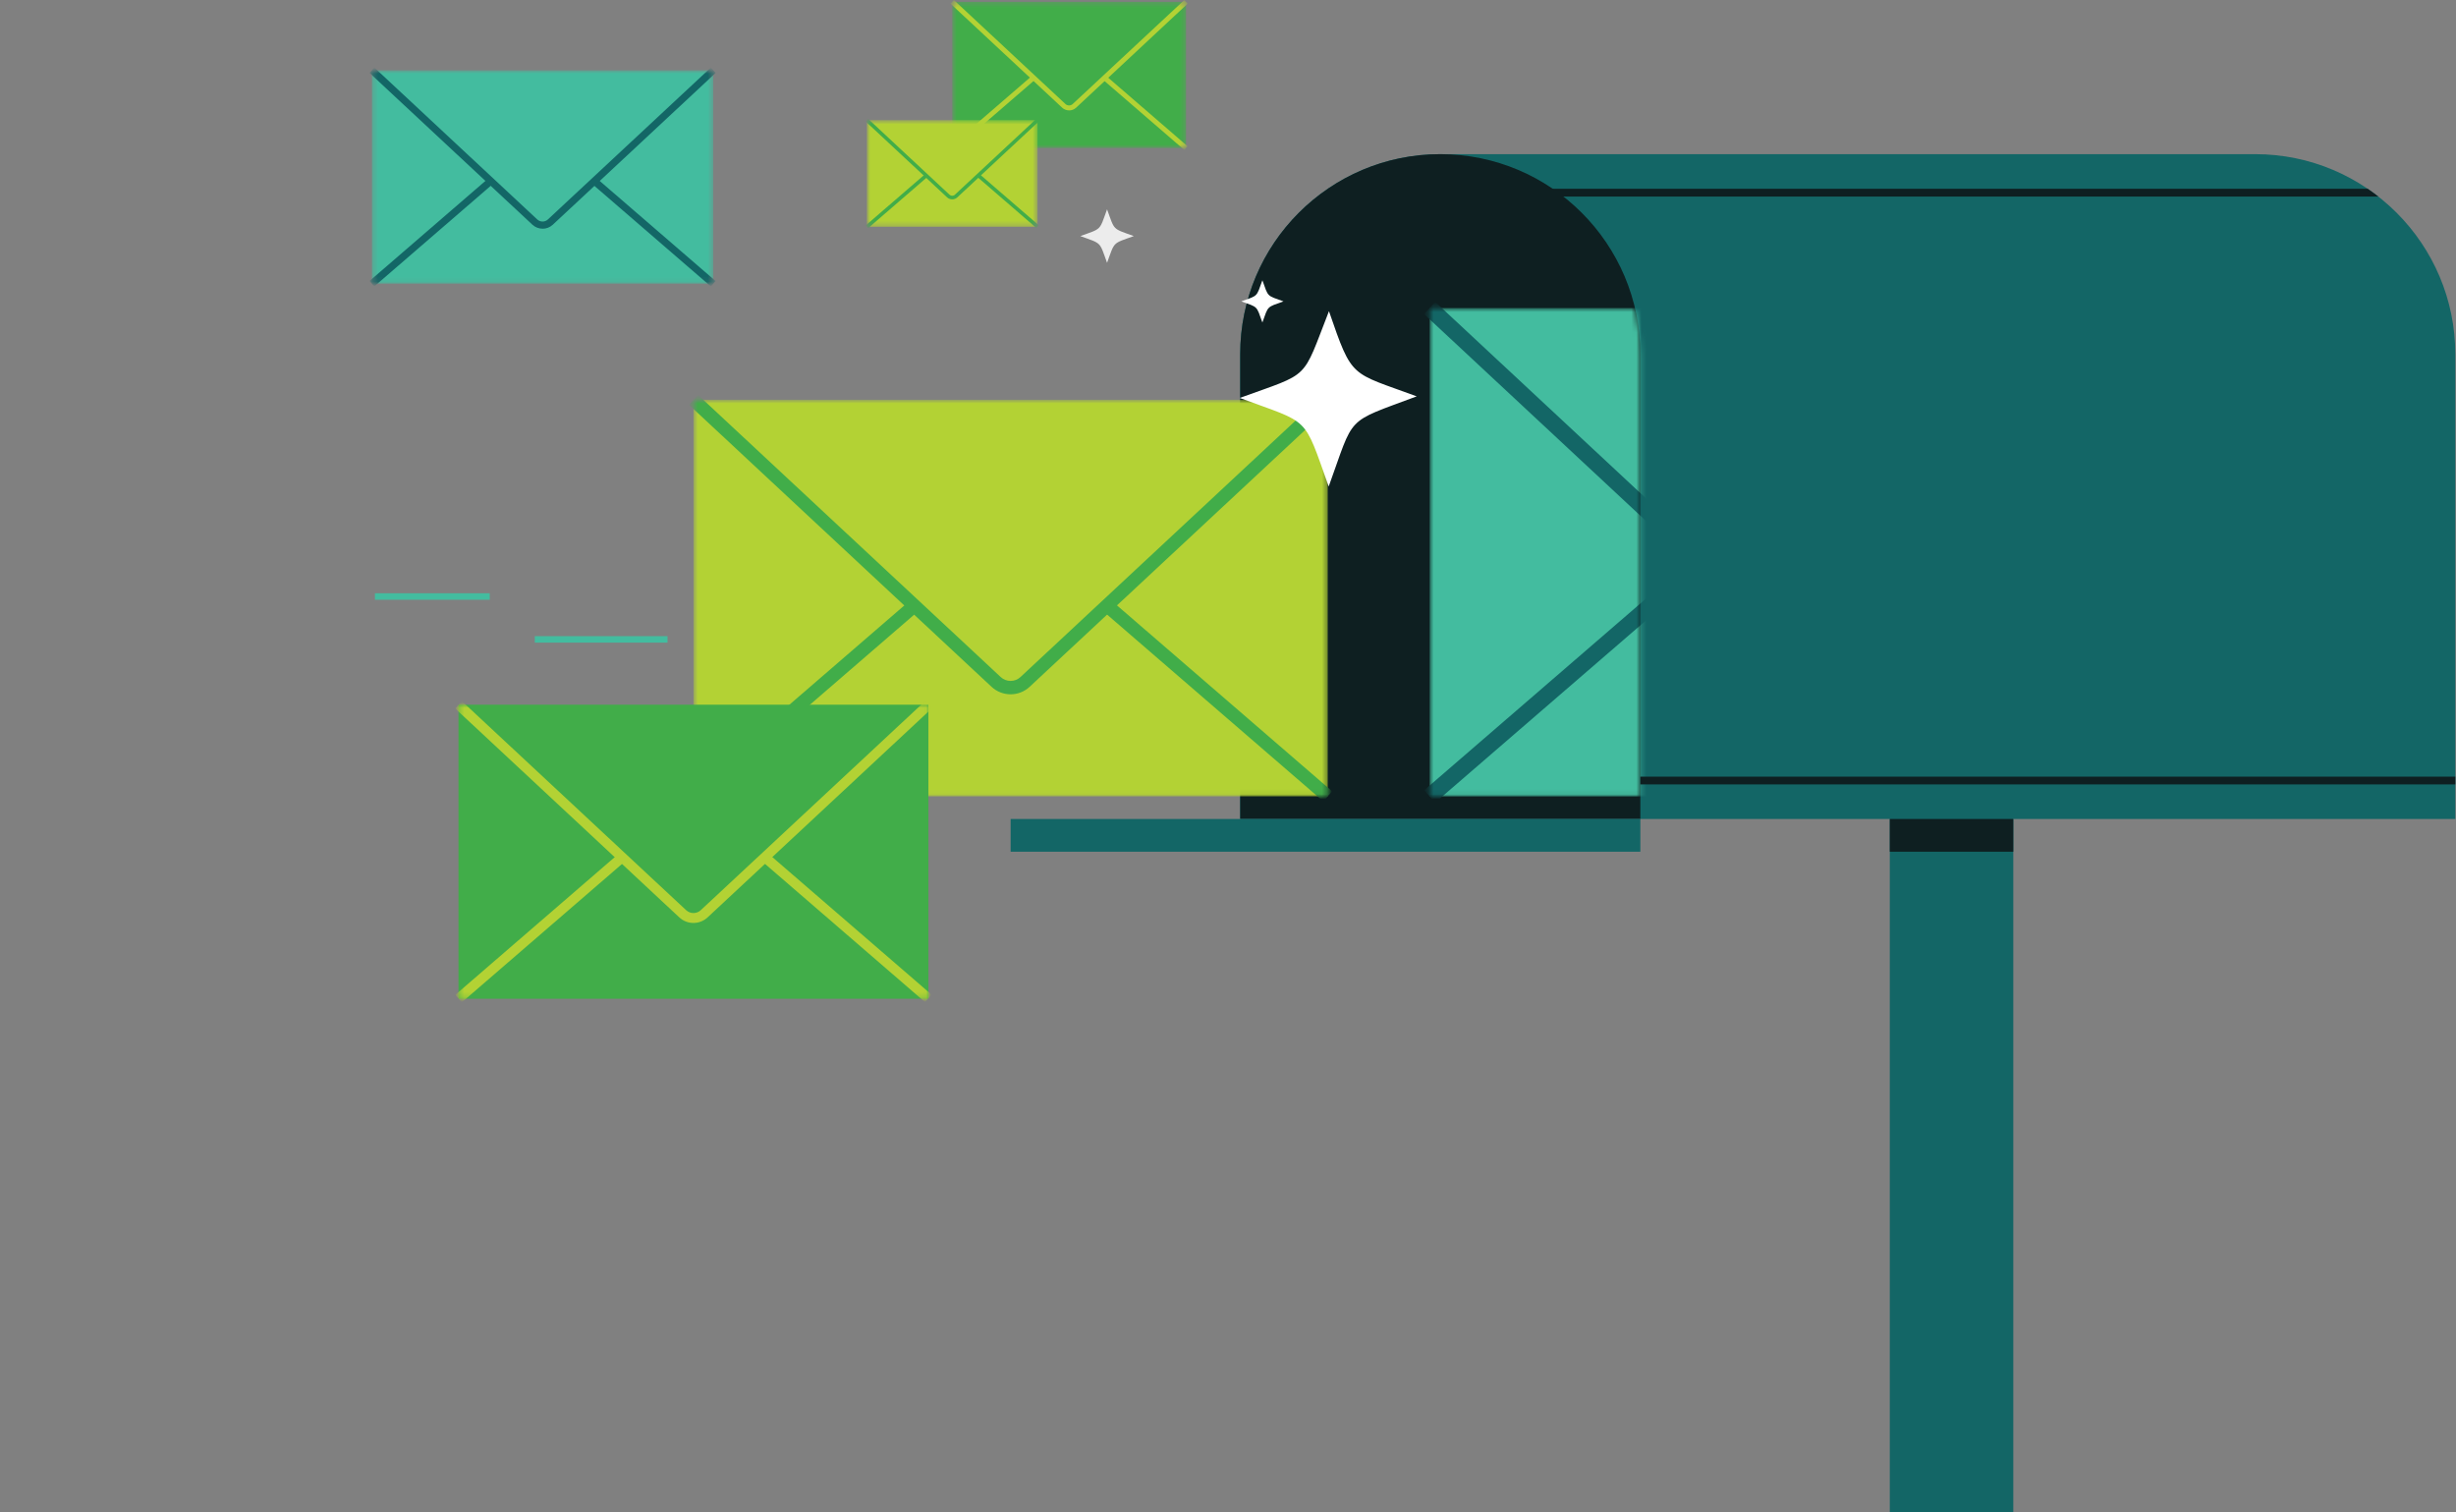 <svg xmlns="http://www.w3.org/2000/svg" width="484" height="298" viewBox="0 0 484 298" fill="none"><rect x="0" y="0" width="484" height="298" fill="#808080" stroke="none"/><g clip-path="url(#clip0_101_7415)"><path d="M372.418 298.009H396.755V121.258H372.418V298.009Z" fill="#136666"></path><path d="M444.437 30.377H283.829C262.072 30.377 244.397 48.043 244.397 69.81V161.387H483.86V69.81C483.86 48.052 466.194 30.377 444.427 30.377H444.437Z" fill="#136666"></path><path d="M283.829 30.377C305.606 30.377 323.262 48.034 323.262 69.81V161.387H244.406V69.81C244.406 48.034 262.063 30.377 283.839 30.377H283.829Z" fill="#0E1F21"></path><mask id="mask0_101_7415" style="mask-type:luminance" maskUnits="userSpaceOnUse" x="187" y="0" width="47" height="30"><path d="M233.727 0.353H187.641V29.171H233.727V0.353Z" fill="white"></path></mask><g mask="url(#mask0_101_7415)"><path d="M187.651 29.18L233.736 29.18V0.362L187.651 0.362V29.18Z" fill="#41AD49"></path><path d="M217.347 15.697L233.401 29.559L234.037 28.822L217.984 14.96L217.347 15.697Z" fill="#B3D234"></path><path d="M187.326 28.802L187.963 29.539L204.014 15.675L203.377 14.937L187.326 28.802Z" fill="#B3D234"></path><path d="M210.688 21.758C211.18 21.758 211.681 21.581 212.071 21.219L234.06 0.714L233.392 0L211.394 20.496C210.995 20.867 210.364 20.867 209.965 20.496L187.975 0L187.307 0.714L209.306 21.21C209.696 21.572 210.187 21.748 210.688 21.748V21.758Z" fill="#B3D234"></path></g><mask id="mask1_101_7415" style="mask-type:luminance" maskUnits="userSpaceOnUse" x="170" y="23" width="35" height="22"><path d="M204.454 23.669H170.82V44.703H204.454V23.669Z" fill="white"></path></mask><g mask="url(#mask1_101_7415)"><path d="M170.829 44.694L204.463 44.694V23.66L170.829 23.66V44.694Z" fill="#B3D234"></path><path d="M192.53 34.815L204.242 44.932L204.709 44.391L192.997 34.275L192.53 34.815Z" fill="#41AD49"></path><path d="M170.601 44.43L171.068 44.97L182.78 34.854L182.313 34.313L170.601 44.43Z" fill="#41AD49"></path><path d="M187.641 39.284C188.003 39.284 188.365 39.154 188.653 38.895L204.704 23.938L204.222 23.419L188.17 38.375C187.883 38.644 187.419 38.644 187.131 38.375L171.08 23.419L170.597 23.938L186.649 38.895C186.927 39.154 187.289 39.284 187.66 39.284H187.641Z" fill="#41AD49"></path></g><mask id="mask2_101_7415" style="mask-type:luminance" maskUnits="userSpaceOnUse" x="73" y="13" width="68" height="43"><path d="M140.563 13.843H73.296V55.902H140.563V13.843Z" fill="white"></path></mask><g mask="url(#mask2_101_7415)"><path d="M73.296 55.902L140.563 55.902V13.843L73.296 13.843V55.902Z" fill="#43BC9F"></path><path d="M72.827 55.371L73.755 56.446L97.178 36.212L96.25 35.138L72.827 55.371Z" fill="#136666"></path><path d="M116.664 36.219L140.088 56.452L141.016 55.378L117.592 35.145L116.664 36.219Z" fill="#136666"></path><path d="M106.92 45.074C107.644 45.074 108.368 44.814 108.934 44.285L141.036 14.363L140.072 13.324L107.969 43.246C107.384 43.794 106.466 43.794 105.881 43.246L73.778 13.315L72.813 14.354L104.916 44.276C105.482 44.805 106.206 45.065 106.929 45.065L106.92 45.074Z" fill="#136666"></path></g><mask id="mask3_101_7415" style="mask-type:luminance" maskUnits="userSpaceOnUse" x="136" y="78" width="126" height="79"><path d="M261.654 78.782H136.657V156.942H261.654V78.782Z" fill="white"></path></mask><g mask="url(#mask3_101_7415)"><path d="M136.666 156.933L261.664 156.933V78.773L136.666 78.773V156.933Z" fill="#B3D234"></path><path d="M135.8 155.942L137.529 157.944L181.055 120.346L179.326 118.345L135.8 155.942Z" fill="#41AD49"></path><path d="M217.271 120.33L260.797 157.927L262.526 155.926L218.999 118.329L217.271 120.33Z" fill="#41AD49"></path><path d="M199.156 136.818C200.501 136.818 201.846 136.326 202.895 135.352L262.554 79.747L260.754 77.817L201.095 133.422C200.009 134.433 198.302 134.433 197.216 133.422L137.557 77.817L135.757 79.747L195.416 135.352C196.465 136.326 197.81 136.818 199.156 136.818Z" fill="#41AD49"></path></g><path d="M182.956 138.887H90.368V196.783H182.956V138.887Z" fill="#41AD49"></path><mask id="mask4_101_7415" style="mask-type:luminance" maskUnits="userSpaceOnUse" x="90" y="138" width="93" height="59"><path d="M182.956 138.887H90.368V196.783H182.956V138.887Z" fill="white"></path></mask><g mask="url(#mask4_101_7415)"><path d="M90.368 196.783H182.956V138.887H90.368V196.783Z" fill="#41AD49"></path><path d="M89.726 196.043L91.005 197.524L123.241 169.68L121.961 168.198L89.726 196.043Z" fill="#B3D234"></path><path d="M150.074 169.646L182.309 197.491L183.589 196.009L151.353 168.165L150.074 169.646Z" fill="#B3D234"></path><path d="M136.657 181.873C137.65 181.873 138.652 181.511 139.431 180.788L183.624 139.601L182.288 138.172L138.095 179.359C137.288 180.11 136.026 180.11 135.219 179.359L91.026 138.172L89.69 139.601L133.883 180.788C134.662 181.511 135.655 181.873 136.657 181.873Z" fill="#B3D234"></path></g><path d="M105.389 126.639H131.545V125.359H105.389V126.639Z" fill="#43BC9F"></path><path d="M73.889 118.187H96.51V116.907H73.889V118.187Z" fill="#43BC9F"></path><path d="M372.418 167.835H396.755V161.387H372.418V167.835Z" fill="#0E1F21"></path><mask id="mask5_101_7415" style="mask-type:luminance" maskUnits="userSpaceOnUse" x="244" y="30" width="80" height="132"><path d="M283.829 30.377C262.072 30.377 244.397 48.043 244.397 69.81V161.387H323.253V69.81C323.253 48.052 305.587 30.377 283.82 30.377H283.829Z" fill="white"></path></mask><g mask="url(#mask5_101_7415)"><mask id="mask6_101_7415" style="mask-type:luminance" maskUnits="userSpaceOnUse" x="281" y="60" width="155" height="97"><path d="M435.659 60.69H281.732V156.933H435.659V60.69Z" fill="white"></path></mask><g mask="url(#mask6_101_7415)"><path d="M281.733 156.943L435.659 156.943V60.699L281.733 60.699V156.943Z" fill="#43BC9F"></path><path d="M280.673 155.713L282.802 158.177L336.397 111.883L334.268 109.418L280.673 155.713Z" fill="#136666"></path><path d="M358.696 132.16C360.357 132.16 362.008 131.557 363.307 130.351L436.773 61.886L434.555 59.502L361.09 127.966C359.754 129.21 357.657 129.21 356.311 127.966L282.846 59.502L280.628 61.886L354.094 130.351C355.384 131.557 357.044 132.16 358.705 132.16H358.696Z" fill="#136666"></path></g></g><path d="M261.849 95.882C256.765 81.649 258.324 83.616 244.313 78.42C258.426 73.289 256.468 75.2 261.896 61.32C266.554 74.838 266.071 73.252 279.191 78.105C264.902 83.458 267.027 81.584 261.84 95.882H261.849Z" fill="white"></path><path d="M248.776 63.547C247.561 60.188 247.978 60.606 244.619 59.39C247.978 58.175 247.561 58.592 248.776 55.234C249.991 58.592 249.574 58.175 252.933 59.39C249.574 60.606 249.991 60.188 248.776 63.547Z" fill="white"></path><path d="M218.167 51.791C216.618 47.523 217.174 48.08 212.897 46.521C217.165 44.972 216.608 45.529 218.167 41.251C219.717 45.519 219.16 44.962 223.437 46.521C219.169 48.071 219.726 47.514 218.167 51.791Z" fill="#ECECEC"></path><path d="M199.165 167.835L323.262 167.835V161.387L199.165 161.387V167.835Z" fill="#136666"></path><path d="M323.262 154.576L483.869 154.576V153.045L323.262 153.045V154.576Z" fill="#0E1F21"></path><path d="M468.69 38.727H305.754V37.197H466.584C467.298 37.688 468.003 38.199 468.69 38.727Z" fill="#0E1F21"></path></g><defs><clipPath id="clip0_101_7415"><rect width="483.269" height="298" fill="white" transform="translate(0.591)"></rect></clipPath></defs></svg>